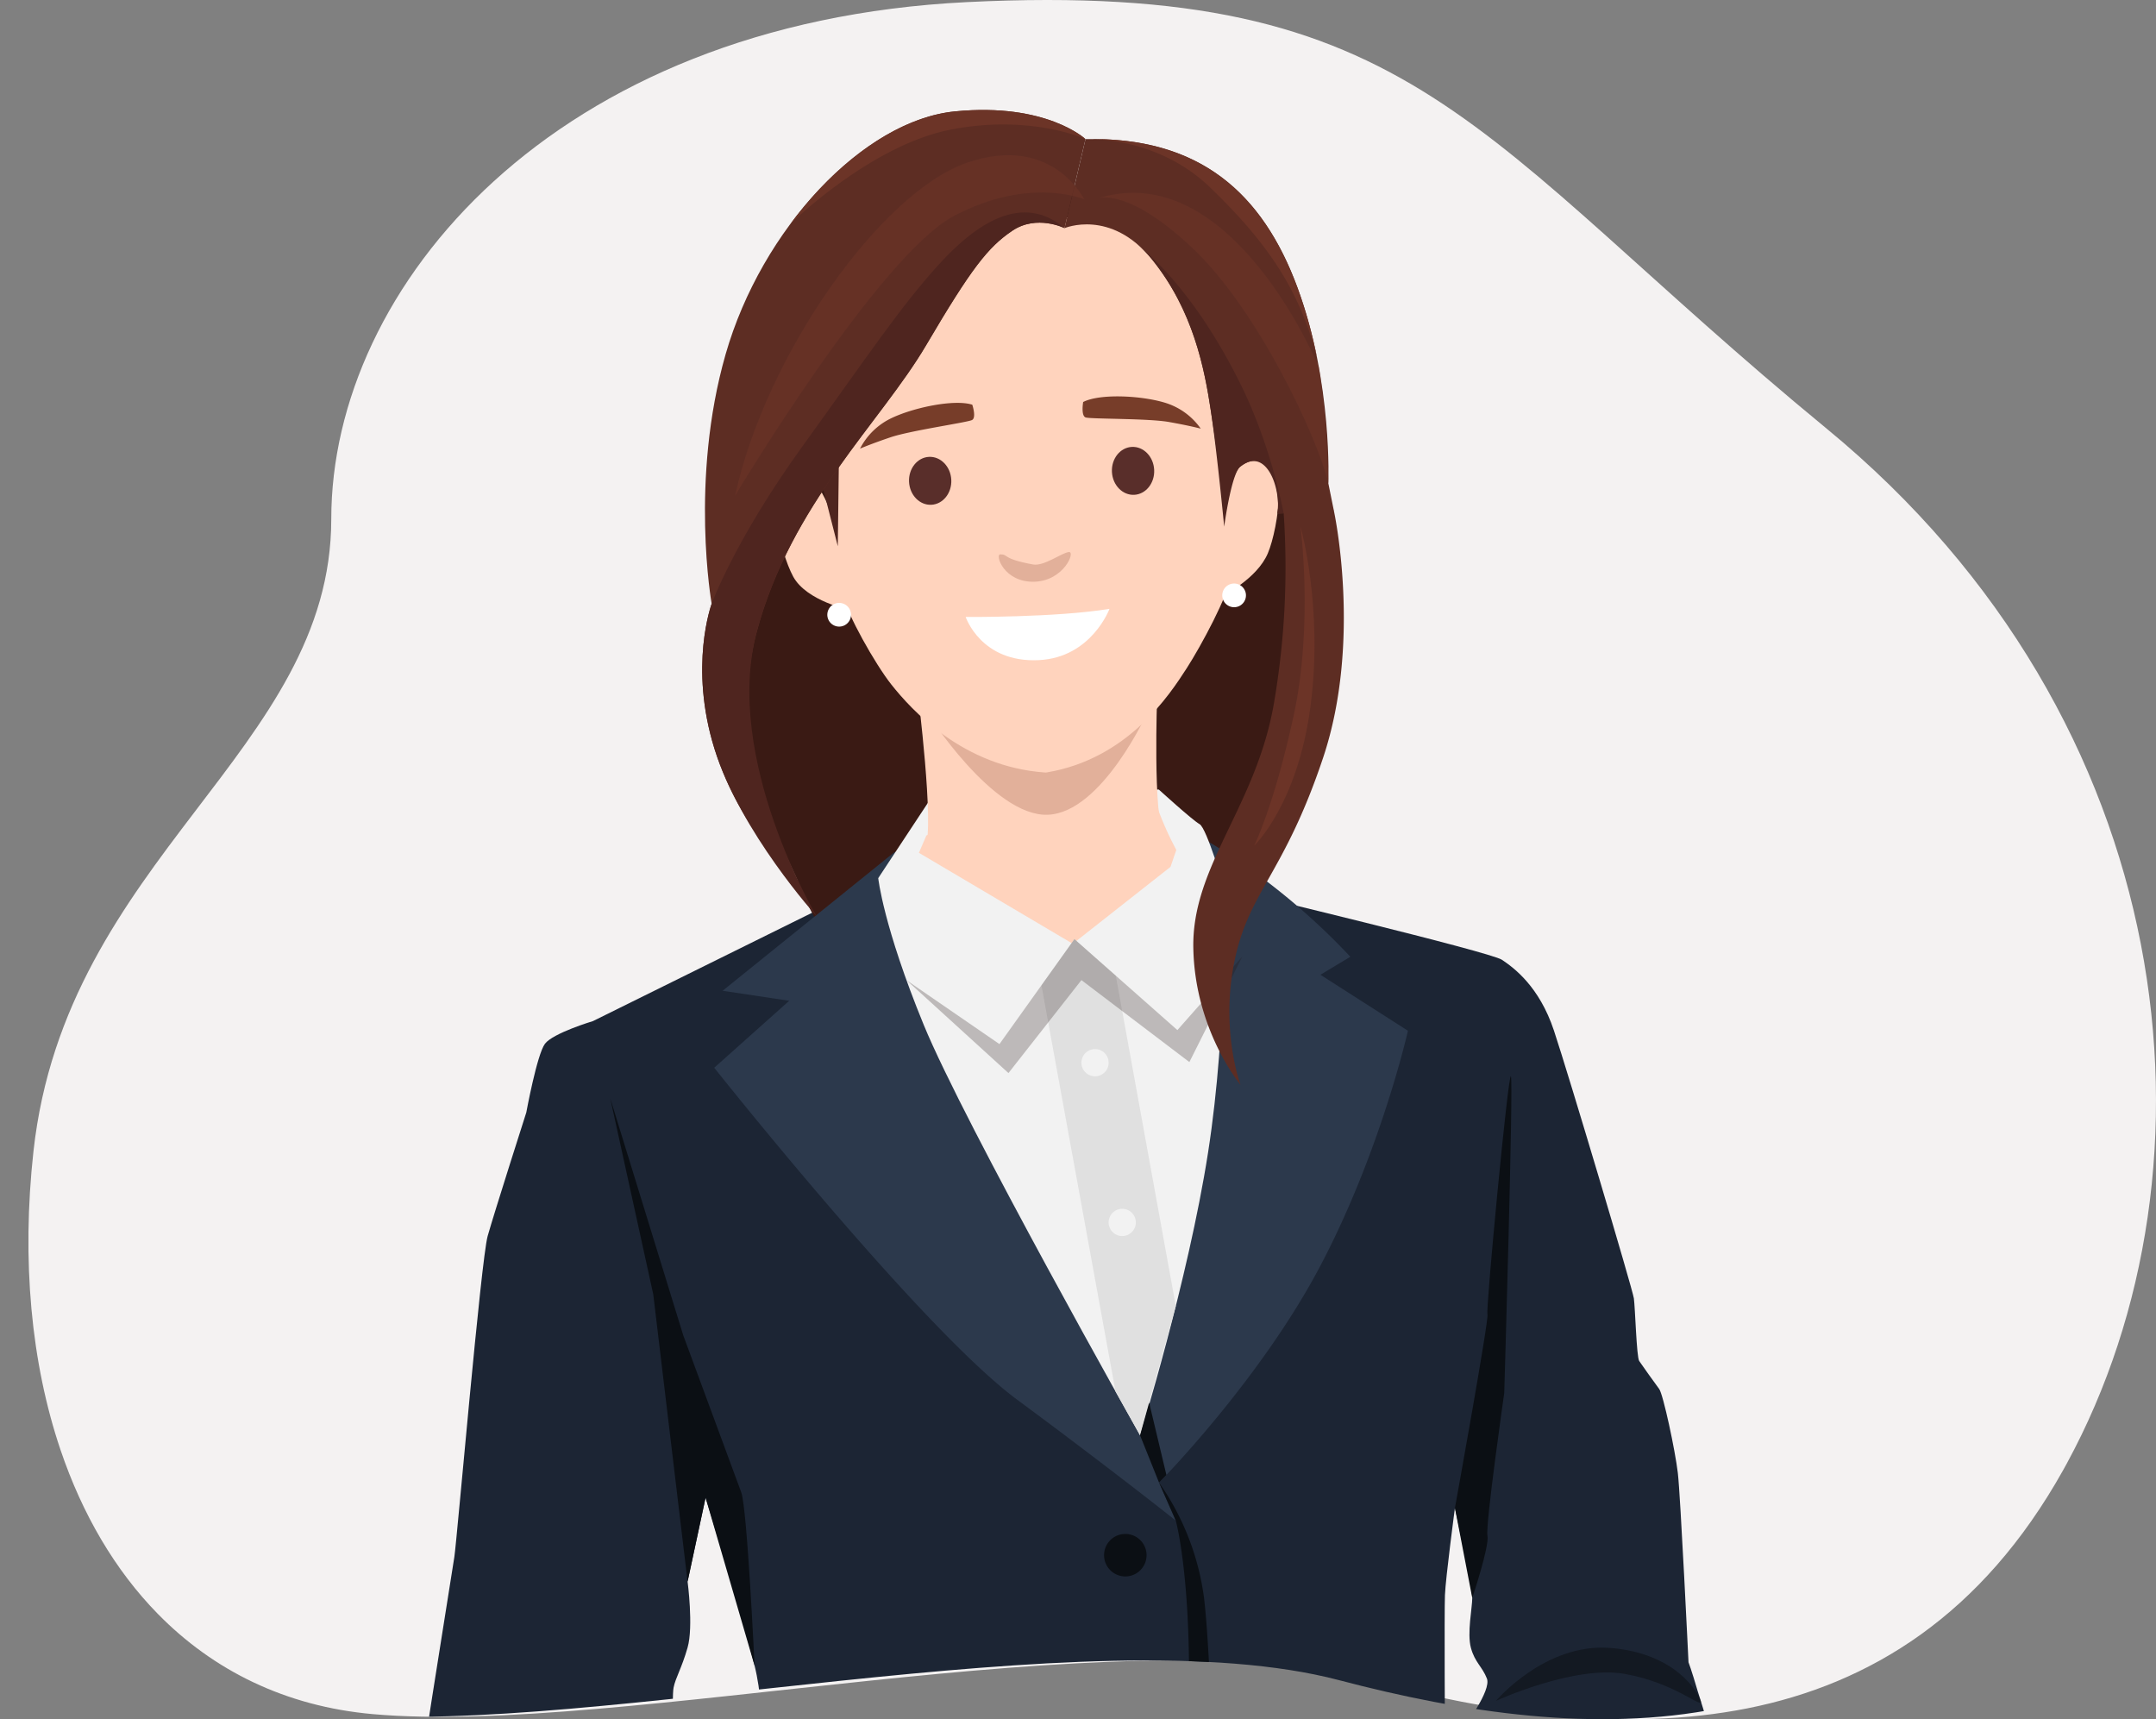 <svg xmlns="http://www.w3.org/2000/svg" width="826.689" height="659.106" viewBox="0 0 826.689 659.106"><rect x="0" y="0" width="826.689" height="659.106" fill="#808080" stroke="none"/><defs><clipPath id="clip-path"><path id="Path_1152" fill="#f4f2f2" d="M781.689 560.9q-.734 1.362-1.485 2.693c-62.156 111.187-171.718 105.56-266.727 80.559-95.773-25.2-286.7 21.431-381.393 13.015-33.587-2.979-61.276-16.813-82.479-38.448-16.423-16.756-28.954-38.2-37.315-62.907C1.019 522.48-2.666 483.213 1.924 441.469c12.378-112.63 114.2-153.456 114.2-242.508S201.254 8.671 359.837.807c172.989-8.575 193.329 51.386 329.736 163.578s154 282.534 92.116 396.51" data-name="Path 1152" transform="translate(0 .002)"/></clipPath><clipPath id="clip-path-2"><path id="Rectangle_699" fill="none" d="M0 0h498.806v1812.196H0z" data-name="Rectangle 699"/></clipPath><clipPath id="clip-path-3"><path id="Rectangle_698" fill="none" d="M0 0h498.806v1812.192H0z" data-name="Rectangle 698"/></clipPath><clipPath id="clip-path-4"><path id="Rectangle_690" fill="none" d="M0 0h324.981v50.046H0z" data-name="Rectangle 690"/></clipPath><clipPath id="clip-path-5"><path id="Rectangle_691" fill="none" d="M0 0h128.764v51.357H0z" data-name="Rectangle 691"/></clipPath><clipPath id="clip-path-6"><path id="Rectangle_692" fill="none" d="M0 0h133.884v130.587H0z" data-name="Rectangle 692"/></clipPath><clipPath id="clip-path-7"><path id="Rectangle_693" fill="none" d="M0 0h88.199v111.359H0z" data-name="Rectangle 693"/></clipPath><clipPath id="clip-path-8"><path id="Rectangle_694" fill="none" d="M0 0h22.651v24.92H0z" data-name="Rectangle 694"/></clipPath><clipPath id="clip-path-9"><path id="Rectangle_695" fill="none" d="M0 0h78.623v21.166H0z" data-name="Rectangle 695"/></clipPath><clipPath id="clip-path-10"><path id="Rectangle_696" fill="none" d="M0 0h30.024v22.92H0z" data-name="Rectangle 696"/></clipPath><clipPath id="clip-path-11"><path id="Rectangle_697" fill="none" d="M0 0h71.289v35.247H0z" data-name="Rectangle 697"/></clipPath></defs><g id="project_manager" data-name="project manager" transform="translate(-6930.264 2965.106)"><path id="Path_1153" fill="#f4f2f2" d="M781.689 560.9q-.734 1.362-1.485 2.693c-62.156 111.187-171.718 105.56-266.727 80.559-95.773-25.2-286.7 21.431-381.393 13.015-33.587-2.979-61.276-16.813-82.479-38.448-16.423-16.756-28.954-38.2-37.315-62.907C1.019 522.48-2.666 483.213 1.924 441.469c12.378-112.63 114.2-153.456 114.2-242.508S201.254 8.671 359.837.807c172.989-8.575 193.329 51.386 329.736 163.578s154 282.534 92.116 396.51" data-name="Path 1153" transform="translate(6941.162 -2965.104)"/><g id="Mask_Group_7" clip-path="url(#clip-path)" data-name="Mask Group 7" transform="translate(6930.264 -2965.106)"><g id="Group_1272" data-name="Group 1272" transform="translate(158.493 42.158)"><g id="Group_1271" clip-path="url(#clip-path-2)" data-name="Group 1271"><g id="Group_1270" data-name="Group 1270" transform="translate(0 .004)"><g id="Group_1269" clip-path="url(#clip-path-3)" data-name="Group 1269"><path id="Path_1009" fill="#0d1319" d="M289.63 1606.527s31.919 66.535 34.6 89.532-8.432 33.345-23 36.411-41.778-14.948-44.077-39.861 1.917-52.891 7.282-60.174 25.189-25.907 25.189-25.907" data-name="Path 1009" transform="translate(6.542 40.966)"/><path id="Path_1010" fill="#19212d" d="M211.7 1582.456s-20.314 23.763-21.08 32.2 8.432 52.125 10.54 67.457 2.108 46.376 2.108 46.376l8.432 1.917s4.216 24.529 10.732 31.811 65.776 13.032 76.773 7.283 11-27.98 10.23-32.963-22.182-52.76-22.182-52.76Z" data-name="Path 1010" transform="translate(4.86 40.352)"/><path id="Path_1011" fill="#efbfab" d="M364.824 1096.468s-2.009 54.415-8.909 86.993-6.9 48.1-8.048 62 2.3 89.4-11.5 135.008-43.31 166.725-44.843 177.457-6.516 42.16-4.6 50.976 22.23 65.54 20.314 76.655-30.663 12.265-30.663 12.265-39.478-143.729-39.094-145.263 4.843-24.938 4.843-24.938-4.46-144.47.906-190.462 11.5-62.857 8.049-100.036-7.279-68.609-7.279-68.609-3.066-54.021-.384-72.046-40.244-29.523 21.08-23.007 100.128 23.007 100.128 23.007" data-name="Path 1011" transform="translate(5.904 27.325)"/><path id="Path_1012" fill="#ffd3bd" d="M127.827 1088.371s8.432 88.92 10.732 118.049-12.265 88.92-5.366 142.58 65.924 212.079 68.99 221.788 1.022 46.5 4.6 56.214 5.622 13.8 5.622 13.8 2.556 57.236 11.243 76.655 58.77 16.864 66.435 11.242-18.908-121.625-20.953-128.27-20.441-41.9-23-52.636-1.02-143.093-7.153-194.193-13.287-73.078-.511-110.895 15.889-140.219 15.889-140.219-51.662-25.357-59.327-24.335-67.2 10.221-67.2 10.221" data-name="Path 1012" transform="translate(3.26 27.49)"/><path id="Path_1013" fill="#e2b09a" d="M157.477 1229.143s15.438 19.931 51.413 18.908c0 0-30.588 21.43-51.413-18.908" data-name="Path 1013" transform="translate(4.016 31.342)"/><path id="Path_1014" fill="#e2b09a" d="M287.4 1239.236s24.934 1.278 41.415-10.093c0 0-14.224 24.275-41.415 10.093" data-name="Path 1014" transform="translate(7.329 31.342)"/><path id="Path_1015" fill="#19212d" d="M91.823 789.272c.511 2.556 5.28 49.059 5.28 49.059S94.889 924.7 100.511 980.4s15.33 124.693 15.33 124.693S160.3 1114.8 266.6 1110.2s125.714-8.176 125.714-8.176l4.089-31.684s22.485-84.321 31.173-161.488S424 758.1 424 758.1Z" data-name="Path 1015" transform="translate(2.342 19.329)"/><g id="Group_1247" data-name="Group 1247" opacity=".2" transform="translate(105.466 777.429)"><g id="Group_1246" data-name="Group 1246"><g id="Group_1245" clip-path="url(#clip-path-4)" data-name="Group 1245"><path id="Path_1016" d="M102.843 800.818s97.549 11.961 200.267 5.318 124.713-13.378 124.713-13.378l-4.108-34.658-309.688 25.022Z" data-name="Path 1016" transform="translate(-102.843 -758.1)"/></g></g></g><path id="Path_1017" fill="#1c2534" d="M492.517 653.079c12.776-19.931 2.555-45.483 0-54.17s-3.577-11.243-3.577-11.243-3.066-63.88-4.089-72.568-5.621-30.15-7.151-32.198-6.643-9.2-7.666-10.732-1.533-20.441-2.044-24.019-25.044-85.849-30.664-102.713-15.331-24.018-19.931-27.085-100.815-26.063-100.815-26.063l-156.535 4.495-91.176 45.075s-15.331 4.6-18.4 8.688-7.155 26.326-7.155 26.326-12.264 38.32-14.82 47.391-11.752 116.388-12.773 123.031-9.2 57.747-10.732 67.967-7.154 56.726-4.089 63.88 48.549 29.13 70.012 36.283 29.129 14.821 29.129 14.821-12.265 66.946-12.265 71.033-.511 12.265-.511 12.265 72.056-3.577 119.582-4.088 84.321-4.6 84.321-4.6 68.479-4.089 110.895-10.221 47.015-11.243 47.015-11.243l-19.931-62.346s50.593-48.038 63.369-67.967m-359.768-18.525-32.963-6.9s-.766-26.447 0-30.279 3.067-7.282 5.366-15.331 0-25.3 0-25.3l6.9-32.2s13.8 44.461 18.781 64.39 1.917 45.61 1.917 45.61m270.21-22.23-7.41 5.365s-.255-49.059 0-55.7 3.833-33.473 3.833-33.473 6.643 30.663 6.643 34.495-2.044 13.543-.511 19.165 4.344 7.154 6.131 11.753-8.687 18.4-8.687 18.4" data-name="Path 1017" transform="translate(0 7.45)"/><path id="Path_1018" fill="#0b0f14" d="M95.25 732.339s30.98 11.672 39.157 10.906 12.976-16.652 12.976-16.652l-49.771-7.239Z" data-name="Path 1018" transform="translate(2.429 18.341)"/><path id="Path_1019" fill="#3a1a14" d="m117.874 210.414 7.145 43.174 19.043 40.784s12.765 36.275 33.16 40.088c16.918 3.162 32.757-35.37 34.084-36.129 2.924-1.677 103.53-6.846 103.53-6.846s22.629-53.006 23.968-64.315 8.867-83.567 6.642-87.887-48.018-89.343-56.689-93.436-64.727-28.938-64.727-28.938-79.98 66.239-86.668 75.642-19.488 117.863-19.488 117.863" data-name="Path 1019" transform="translate(3.006 .427)"/><path id="Path_1020" fill="#2c394c" d="m181.538 277.8-65.826 53.1 25.538 3.832-28.75 25.678s79.338 100.036 116.133 127.248 60.849 46.376 60.849 46.376l-6.425-14.565s38.668-39.094 61.878-83.17 33.559-90.07 33.559-90.07l-33.559-21.464 11.477-6.9a258.019 258.019 0 0 0-54.212-44.024c-32.167-19.253-120.658 3.954-120.658 3.954" data-name="Path 1020" transform="translate(2.869 6.785)"/><path id="Path_1021" fill="#0b0f14" d="m386.736 709.742-1.135 7.69s10.079 8.662 20.043 5.853 10.477-26.705 10.477-26.705L387.5 695.5Z" data-name="Path 1021" transform="translate(9.834 17.733)"/><path id="Path_1022" fill="#0b0f14" d="M149.866 717.253s-1.788 22.23-21.846 20.952L110.261 712.4s-.255-16.1 8.687-15.842 30.918 20.7 30.918 20.7" data-name="Path 1022" transform="translate(2.812 17.76)"/><path id="Path_1023" fill="#0b0f14" d="M157.16 633.019s3.833 7.921 2.3 14.309-16.8 9.753-19.646 4.366-7.439-14.33-3.35-15.863 20.7-2.811 20.7-2.811" data-name="Path 1023" transform="translate(3.439 16.139)"/><path id="Path_1024" fill="#f2f2f2" d="m150.117 640.287 53.658 12.733-2.555 63.113s1.533 7.41-20.186 7.41-56.556-2.172-56.556-2.172-18.055-12.649-19.588-21.592-10.732-24.785 2.811-37.306 9.2-10.731 15.331-14.309 27.085-7.878 27.085-7.878" data-name="Path 1024" transform="translate(2.561 16.325)"/><path id="Path_1025" fill="#1c2534" d="m98.031 721.905 30.79 18.269s-8.048-22.485-2.938-53.658 32.706-53.148 32.706-53.148l-27.852-7.155-32.962-6.9-18.908 64.648Z" data-name="Path 1025" transform="translate(2.011 15.79)"/><path id="Path_1026" fill="#f2f2f2" d="m194.131 257.238-20.31 30.787s1.92 18.4 17.429 56.214 82.965 157.4 82.965 157.4 18.4-59.28 26.063-108.339 6.133-101.7 6.133-101.7-6.617-22.742-9.377-24.275-15.634-13.27-15.634-13.27Z" data-name="Path 1026" transform="translate(4.433 6.475)"/><path id="Path_1027" fill="#ffd3bd" d="m191.9 271.57-2.867 6.658 59 34.875 37.467-29.487 2.226-6.5a119.728 119.728 0 0 1-8.381-19.527s-41.6 7.653-45.361 7.282-14.894-1.113-19.717-.371-22.371 7.07-22.371 7.07" data-name="Path 1027" transform="translate(4.821 6.565)"/><path id="Path_1028" fill="#e0e0e0" d="m234.85 327.675 28.4 155.732 9.407 16.8 13.706-49.53-23.01-126.684-15.863-14.015Z" data-name="Path 1028" transform="translate(5.989 7.901)"/><path id="Path_1029" fill="#f2f2f2" d="M260.227 356.308a5.217 5.217 0 1 1-5.217-5.217 5.217 5.217 0 0 1 5.217 5.217" data-name="Path 1029" transform="translate(6.37 8.949)"/><path id="Path_1030" fill="#f2f2f2" d="M270.4 416.024a5.217 5.217 0 1 1-5.217-5.217 5.217 5.217 0 0 1 5.217 5.217" data-name="Path 1030" transform="translate(6.63 10.472)"/><g id="Group_1250" data-name="Group 1250" opacity=".25" transform="translate(189.075 317.881)"><g id="Group_1249" data-name="Group 1249"><g id="Group_1248" clip-path="url(#clip-path-5)" data-name="Group 1248"><path id="Path_1031" fill="#1e110e" d="m184.373 325.707 35.659 24.516 28.746-40.244 39.478 34.877 24.882-28.173-20.282 40.438-41.393-31.429-27.98 35.645Z" data-name="Path 1031" transform="translate(-184.373 -309.98)"/></g></g></g><path id="Path_1032" fill="#ffd3bd" d="m191.513 276.938 91.463-4.489c-4.266-7.433-2.59-53.2-2.59-53.2l-91.8-1.619s6.448 51.495 2.931 59.309" data-name="Path 1032" transform="translate(4.809 5.546)"/><path id="Path_1033" fill="#e2b09a" d="M192.136 225.4s25.139 39.732 46.127 39.08 38.617-39.873 38.617-39.873Z" data-name="Path 1033" transform="translate(4.9 5.724)"/><path id="Path_1034" fill="#ffd3bd" d="M292.27 54.928c-7.506-17.3-47.95-14.853-64.067-14.424-16.081 1.151-56.57 2.677-62.346 20.628-5.955 18.509-12.591 40.392-11.114 70.471 0 0 1.958 31.108 5.933 54.171l.483-.024c.987 6.078 11.907 25.592 18.192 33.52 7.639 9.633 27.472 31.558 59.008 33.72.091.006.183 0 .273 0s.182-.014.271-.03c31.174-5.239 47.073-29.674 53.731-40.009 5.479-8.5 16.129-28.321 16.516-34.466l.484-.025c1.7-23.341.6-54.491.6-54.491 4.209-27.333-10.222-51.207-17.962-69.045" data-name="Path 1034" transform="translate(3.941 1.02)"/><path id="Path_1035" fill="#ffd3bd" d="M157 151.815s-7.062-21.128-16.806-17.326-3.124 31.587 2.012 41.007 21.787 12.819 21.787 12.819Z" data-name="Path 1035" transform="translate(3.448 3.414)"/><path id="Path_1036" fill="#ffd3bd" d="M303.56 143.14s4.28-20.193 14.351-17.363 6.2 31.128 2.012 41.006-17.463 16.335-17.463 16.335Z" data-name="Path 1036" transform="translate(7.713 3.197)"/><path id="Path_1037" fill="#e2b09a" d="M219.488 166.154c3.29 0 .42 1.673 12.572 3.89 4.143.756 10.985-4.485 13.684-4.776s-1.885 11.019-13.16 11.38c-11.749.376-15.253-10.5-13.1-10.494" data-name="Path 1037" transform="translate(5.582 4.21)"/><path id="Path_1038" fill="#fff" d="M163.862 188.605a4.541 4.541 0 1 1-4.758-4.312 4.541 4.541 0 0 1 4.758 4.312" data-name="Path 1038" transform="translate(3.947 4.696)"/><path id="Path_1039" fill="#fff" d="M311.532 181.358a4.541 4.541 0 1 1-4.758-4.312 4.541 4.541 0 0 1 4.758 4.312" data-name="Path 1039" transform="translate(7.713 4.511)"/><path id="Path_1040" fill="#592e2a" d="M277.4 134.754c.249 5.073-3.176 9.363-7.649 9.582s-8.3-3.714-8.55-8.788 3.175-9.363 7.648-9.582 8.3 3.714 8.551 8.788" data-name="Path 1040" transform="translate(6.661 3.208)"/><path id="Path_1041" fill="#773d29" d="M210.058 110.209s1.652 4.937-.082 5.866-23.577 4.015-31.3 6.635-11.664 4.344-11.664 4.344a26.171 26.171 0 0 1 11.673-11.514c8.392-4.142 24.338-7.565 31.373-5.331" data-name="Path 1041" transform="translate(4.259 2.788)"/><path id="Path_1042" fill="#592e2a" d="M185.342 139.271c.249 5.073 4.077 9.007 8.551 8.788s7.9-4.509 7.648-9.582-4.076-9.007-8.55-8.788-7.9 4.509-7.649 9.582" data-name="Path 1042" transform="translate(4.726 3.303)"/><path id="Path_1043" fill="#773d29" d="M250.452 109.23s-.915 5.25.937 5.915 23.932.327 31.963 1.754 12.183 2.543 12.183 2.543a25.972 25.972 0 0 0-13.239-9.786c-8.915-2.857-25.2-3.8-31.844-.426" data-name="Path 1043" transform="translate(6.381 2.727)"/><path id="Path_1044" fill="#ffd3bd" d="m143.7 133.964-3.523 3.944s3.143 9.2 4.05 9.412 8.347-1.627 8.347-1.627c-2.376-11.223-8.874-11.729-8.874-11.729" data-name="Path 1044" transform="translate(3.575 3.412)"/><path id="Path_1045" fill="#fff" d="M206.518 189.618s34.417.267 55.138-3.106c0 0-6.892 18.639-27.058 19.657-22.186 1.12-28.08-16.551-28.08-16.551" data-name="Path 1045" transform="translate(5.267 4.752)"/><path id="Path_1046" fill="#4f251f" d="m152.037 137.212 6.839 26.8.453-36.452Z" data-name="Path 1046" transform="translate(3.877 3.249)"/><path id="Path_1047" fill="#5d2d23" d="M345.537 150.122s10.854 49.736-4.1 94.54-28.545 51.325-34.025 78.105 2.326 47.4 2.326 47.4-17.525-20.831-18.107-52.478 24.2-54.211 30.974-94.138a307.324 307.324 0 0 0 3.675-72.485L336.3 139.9Z" data-name="Path 1047" transform="translate(7.437 3.564)"/><path id="Path_1048" fill="#5d2d23" d="M243.483 45.034s17.667-7.581 33.51 11.956 20.184 42.047 22.591 58.111 5.778 38.623 5.778 38.623 1.938-14.524 5.488-17.244c10.786-8.261 15.717 7.94 14.269 18l21.645-1.062-2.136-10.569s1.68-38.3-11.762-74.825S295.233 9.957 251.515 10.9Z" data-name="Path 1048" transform="translate(6.209 .273)"/><path id="Path_1049" fill="#5d2d23" d="M246.938 45.311s-10.616-5.333-20.014.982-15.788 14.547-33.111 43.975-51.7 60.724-64.839 109.571 15.339 94.961 15.339 94.961-21.587-17.877-31.564-49.752-1.117-55.722-1.117-55.722-8.477-47.443 5.338-95.634S169.841 3.991 204.942.547s50.028 10.628 50.028 10.628Z" data-name="Path 1049" transform="translate(2.754 -.004)"/><path id="Path_1050" fill="#6c3427" d="M202.5 7.512c30.868-5.975 51.629 3.664 51.629 3.664S239.2-2.9 204.1.548c-21.833 2.142-45.194 19.014-63.061 43.059.219-.216 30.706-30.142 61.461-36.095" data-name="Path 1050" transform="translate(3.597 -.004)"/><path id="Path_1051" fill="#4f251f" d="M198.76 58.233c-14.736 16.217-26.788 34.367-52.541 70.062s-34.587 60.056-34.587 60.056-8.86 23.847 1.117 55.722 39.1 64.044 39.1 64.044-36.012-60.407-22.878-109.254 47.516-80.145 64.839-109.572 23.714-37.661 33.111-43.975 20.014-.982 20.014-.982c-15.872-13.51-33.443-2.318-48.178 13.9" data-name="Path 1051" transform="translate(2.754 .973)"/><g id="Group_1253" data-name="Group 1253" opacity=".56" transform="translate(123.356 17.327)"><g id="Group_1252" data-name="Group 1252"><g id="Group_1251" clip-path="url(#clip-path-6)" data-name="Group 1251"><path id="Path_1052" fill="#6c3427" d="M120.288 147.485s55.02-92.053 84.04-107.332 49.845-6.317 49.845-6.317-12.246-25.336-45.02-14.03-77.053 73.336-88.865 127.679" data-name="Path 1052" transform="translate(-120.288 -16.9)"/></g></g></g><path id="Path_1053" fill="#6c3427" d="M299 29.385c20.719 19.986 34.167 38.284 41.028 65.308a180.391 180.391 0 0 0-7.422-26.674c-13.2-35.871-36.786-57.27-79.038-57.134 6.955.147 28.333 2.007 45.431 18.5" data-name="Path 1053" transform="translate(6.467 .273)"/><path id="Path_1054" fill="#4f251f" d="M326.826 153.362c-2.288-11.34-7.31-31.19-17.179-50.8-14.959-29.729-30.124-45.1-39.275-52.643a43.813 43.813 0 0 1 5.937 6.077c15.843 19.536 20.184 42.047 22.59 58.111s5.111 44.386 5.111 44.386 2.684-20.179 6.155-23.006c9.77-7.957 15.717 7.939 14.269 18Z" data-name="Path 1054" transform="translate(6.895 1.269)"/><path id="Path_1055" fill="#6c3427" d="M270.214 49.785c-.023-.019-.046-.034-.069-.052.041.035.083.065.125.1l-.056-.047" data-name="Path 1055" transform="translate(6.889 1.264)"/><g id="Group_1256" data-name="Group 1256" opacity=".56" transform="translate(262.638 31.756)"><g id="Group_1255" data-name="Group 1255"><g id="Group_1254" clip-path="url(#clip-path-7)" data-name="Group 1254"><path id="Path_1056" fill="#6c3427" d="M256.107 33.041s11.522-4.241 36.426 19.442 47.686 72.49 51.774 89.849c0 0-.223-24.039-3.65-44.555 0 0-33.192-80.625-84.55-64.737" data-name="Path 1056" transform="translate(-256.107 -30.97)"/></g></g></g><path id="Path_1057" fill="#6c3427" d="M332.147 155.726s4.987 37.587-2.633 72.563S314.37 278.1 314.37 278.1s16.743-15.8 21.653-53.741-3.876-68.629-3.876-68.629" data-name="Path 1057" transform="translate(8.017 3.967)"/><path id="Path_1058" fill="#0b0f14" d="M271.719 495.794 279 513.936l2.816-2.936-6.616-27.776Z" data-name="Path 1058" transform="translate(6.93 12.319)"/><path id="Path_1059" fill="#f2f2f2" d="M350.4 698.25s27.5 22.411 36.553 20.853 30.52-20.853 30.52-20.853-5.437-45.01-15.75-57.7-38.023-10.392-38.023-10.392l-25.939 16.1L332.39 657Z" data-name="Path 1059" transform="translate(8.477 16.062)"/><path id="Path_1060" fill="#0b0f14" d="M103.274 554.779 90.115 444.65l-16.481-75.122 27.979 90.837s19.931 54.042 22.231 60.174 5.11 66.435 5.11 66.435l-18.781-64.391Z" data-name="Path 1060" transform="translate(1.878 9.42)"/><path id="Path_1061" fill="#0b0f14" d="M389.448 526.756s13.187-72.695 12.47-74.228 7.971-93.092 8.994-91.262-2.556 121.412-2.556 121.412-7.254 50.593-6.438 54.681-5.827 23.891-5.827 23.891Z" data-name="Path 1061" transform="translate(9.932 9.208)"/><g id="Group_1259" data-name="Group 1259" opacity=".25" transform="translate(369.357 705.244)"><g id="Group_1258" data-name="Group 1258"><g id="Group_1257" clip-path="url(#clip-path-8)" data-name="Group 1257"><path id="Path_1062" fill="#1e110e" d="M381.891 694.738s2.1 12.582 0 17.12-21.719-12.393-21.719-12.776 4.471-11.243 5.11-11.371 16.609 7.027 16.609 7.027" data-name="Path 1062" transform="translate(-360.172 -687.71)"/></g></g></g><path id="Path_1063" fill="#0b0f14" d="m418.756 710.384-11.247 11.305 13.769-3.414Z" data-name="Path 1063" transform="translate(10.393 18.112)"/><path id="Path_1064" fill="#0b0f14" d="m363.459 630.913 4.212-8.3 19.164-12.776-.113-9.454-23.262 16.864-21.822 27.213Z" data-name="Path 1064" transform="translate(8.713 15.307)"/><g id="Group_1262" data-name="Group 1262" opacity=".55" transform="translate(415.095 589.506)"><g id="Group_1261" data-name="Group 1261"><g id="Group_1260" clip-path="url(#clip-path-9)" data-name="Group 1260"><path id="Path_1065" fill="#0b0f14" d="M404.772 595.281s29.9-13.8 49.443-10.348 30.221 13.925 29.1 10.348-9.937-18.4-34.85-20.314-43.694 20.314-43.694 20.314" data-name="Path 1065" transform="translate(-404.772 -574.85)"/></g></g></g><path id="Path_1066" fill="#0b0f14" d="M285.244 527.736s5.074 18.376 5.074 59.269 1.917 73.135 1.917 73.135h8.432s-1.533-77.084-4.6-102.764a99.375 99.375 0 0 0-17.247-44.2Z" data-name="Path 1066" transform="translate(7.111 13.083)"/><path id="Path_1067" fill="#0b0f14" d="M274.553 540.5a8.145 8.145 0 1 1-8.145-8.145 8.145 8.145 0 0 1 8.145 8.145" data-name="Path 1067" transform="translate(6.586 13.572)"/><g id="Group_1265" data-name="Group 1265" opacity=".25" transform="translate(177.719 713.222)"><g id="Group_1264" data-name="Group 1264"><g id="Group_1263" clip-path="url(#clip-path-10)" data-name="Group 1263"><path id="Path_1068" fill="#1e110e" d="M173.3 702.716s3.143 14.309 10.54 15.587 19.484-8.815 19.484-8.815-10.094-13.669-15.014-13.988-15.011 7.216-15.011 7.216" data-name="Path 1068" transform="translate(-173.299 -695.49)"/></g></g></g><path id="Path_1069" fill="#0b0f14" d="M282.5 612.2a8.145 8.145 0 1 1-8.145-8.145 8.145 8.145 0 0 1 8.145 8.145" data-name="Path 1069" transform="translate(6.789 15.401)"/><g id="Group_1268" data-name="Group 1268" opacity=".55" transform="translate(13.421 621.368)"><g id="Group_1267" data-name="Group 1267"><g id="Group_1266" clip-path="url(#clip-path-11)" data-name="Group 1266"><path id="Path_1070" fill="#0b0f14" d="M13.087 641.164s34.495-32.039 71.29-29.008c0 0-35.262-26.268-71.29 29.008" data-name="Path 1070" transform="translate(-13.087 -605.92)"/></g></g></g><path id="Path_1071" fill="#ffd3bd" d="M196.251 651.4s-19.886 16.676-21.419 18.464-1.533 33.984-1.533 33.984l16.353 6.643 25.041 24.785s-3.066 3.322-1.788 6.9a6.658 6.658 0 0 0 5.11 4.089s-6.643 6.643-6.131 9.965 4.6 7.921 10.987 6.132 20.952-10.732 20.952-10.732l7.41 5.622s-21.787 10.52-21.974 16.1 4.088 8.176 7.921 8.176 29.64-15.842 29.64-15.842l2.3 2.045s-8.176 8.176-7.921 11.243 3.833 4.855 6.643 5.11 19.478-10.62 19.478-10.62 8.4 1.966 10.418.4 3.065-6.133 3.065-6.133 13.658 4.234 17.434 1.479 3.52-8.378 3.52-8.378 6.388.255 8.943-4.344-1.533-9.709-1.533-9.709 27.085-36.539 31.684-41.393 25.807-9.709 25.807-9.709-1.533-20.953-10.987-32.706-28.109-11.571-28.109-11.571-18.4-.323-22.741 0-22.23-.1-35.773-.144-51.615 1.282-54.17 2.662a7.289 7.289 0 0 0-3.322 3.425l-25.3-3.425Z" data-name="Path 1071" transform="translate(4.42 16.604)"/><path id="Path_1072" fill="#e2b09a" d="M377.954 696.5c2.328-.607 3.867-.96 3.867-.96s-1.533-20.952-10.987-32.706a26.452 26.452 0 0 0-7.917-6.507c9.736 13.847 13.594 31.022 15.037 40.173" data-name="Path 1072" transform="translate(9.255 16.734)"/><path id="Path_1073" fill="#e2b09a" d="M318.764 763.378a12.986 12.986 0 0 0 .748-4.515L261.293 728.2Z" data-name="Path 1073" transform="translate(6.664 18.567)"/><path id="Path_1074" fill="#e2b09a" d="M297.473 769.289a19.953 19.953 0 0 0 1.36-3.809l-48.293-26.318s35.969 22.3 46.933 30.127" data-name="Path 1074" transform="translate(6.389 18.846)"/><path id="Path_1075" fill="#e2b09a" d="M228.177 662.7c4.835 3.961 27.871 10.348 29.682 10.859s22.208 10.476 22.208 10.476l3.577-5.238s-7.666-5.238-10.221-6.515-25.3-5.622-33.472-7.921-9.709-7.155-9.709-7.155l-5.326-.721a10.591 10.591 0 0 0 3.262 6.214" data-name="Path 1075" transform="translate(5.736 16.738)"/><path id="Path_1076" fill="#e2b09a" d="M249.841 754.611s-21.787 10.52-21.974 16.1 4.088 8.177 7.921 8.177 29.64-15.843 29.64-15.843Z" data-name="Path 1076" transform="translate(5.811 19.24)"/><path id="Path_1077" fill="#e2b09a" d="M259.011 776.07c.255 3.066 3.832 4.855 6.643 5.11s19.478-10.62 19.478-10.62l-18.2-5.733s-8.176 8.176-7.921 11.243" data-name="Path 1077" transform="translate(6.605 19.501)"/><path id="Path_1078" fill="#e2b09a" d="M230.343 742.928c-1.278-1.5-16.609-9.745-16.609-9.745s-3.066 3.322-1.788 6.9a6.661 6.661 0 0 0 5.111 4.089s-6.644 6.643-6.132 9.965 4.6 7.921 10.987 6.133 20.952-10.732 20.952-10.732-11.243-5.11-12.52-6.607" data-name="Path 1078" transform="translate(5.378 18.694)"/><path id="Path_1079" fill="#e2b09a" d="M280.008 686.838s49.826 32.962 51.87 37.306-3.322 11.753-8.687 10.477-45.866-24.275-45.866-24.275l49.187 35.517s7.341-9.9 15.028-20.082a48.453 48.453 0 0 0-6.851-5.6c-7.379-4.9-54.681-33.345-54.681-33.345" data-name="Path 1079" transform="translate(7.072 17.512)"/></g></g></g></g></g></g></svg>